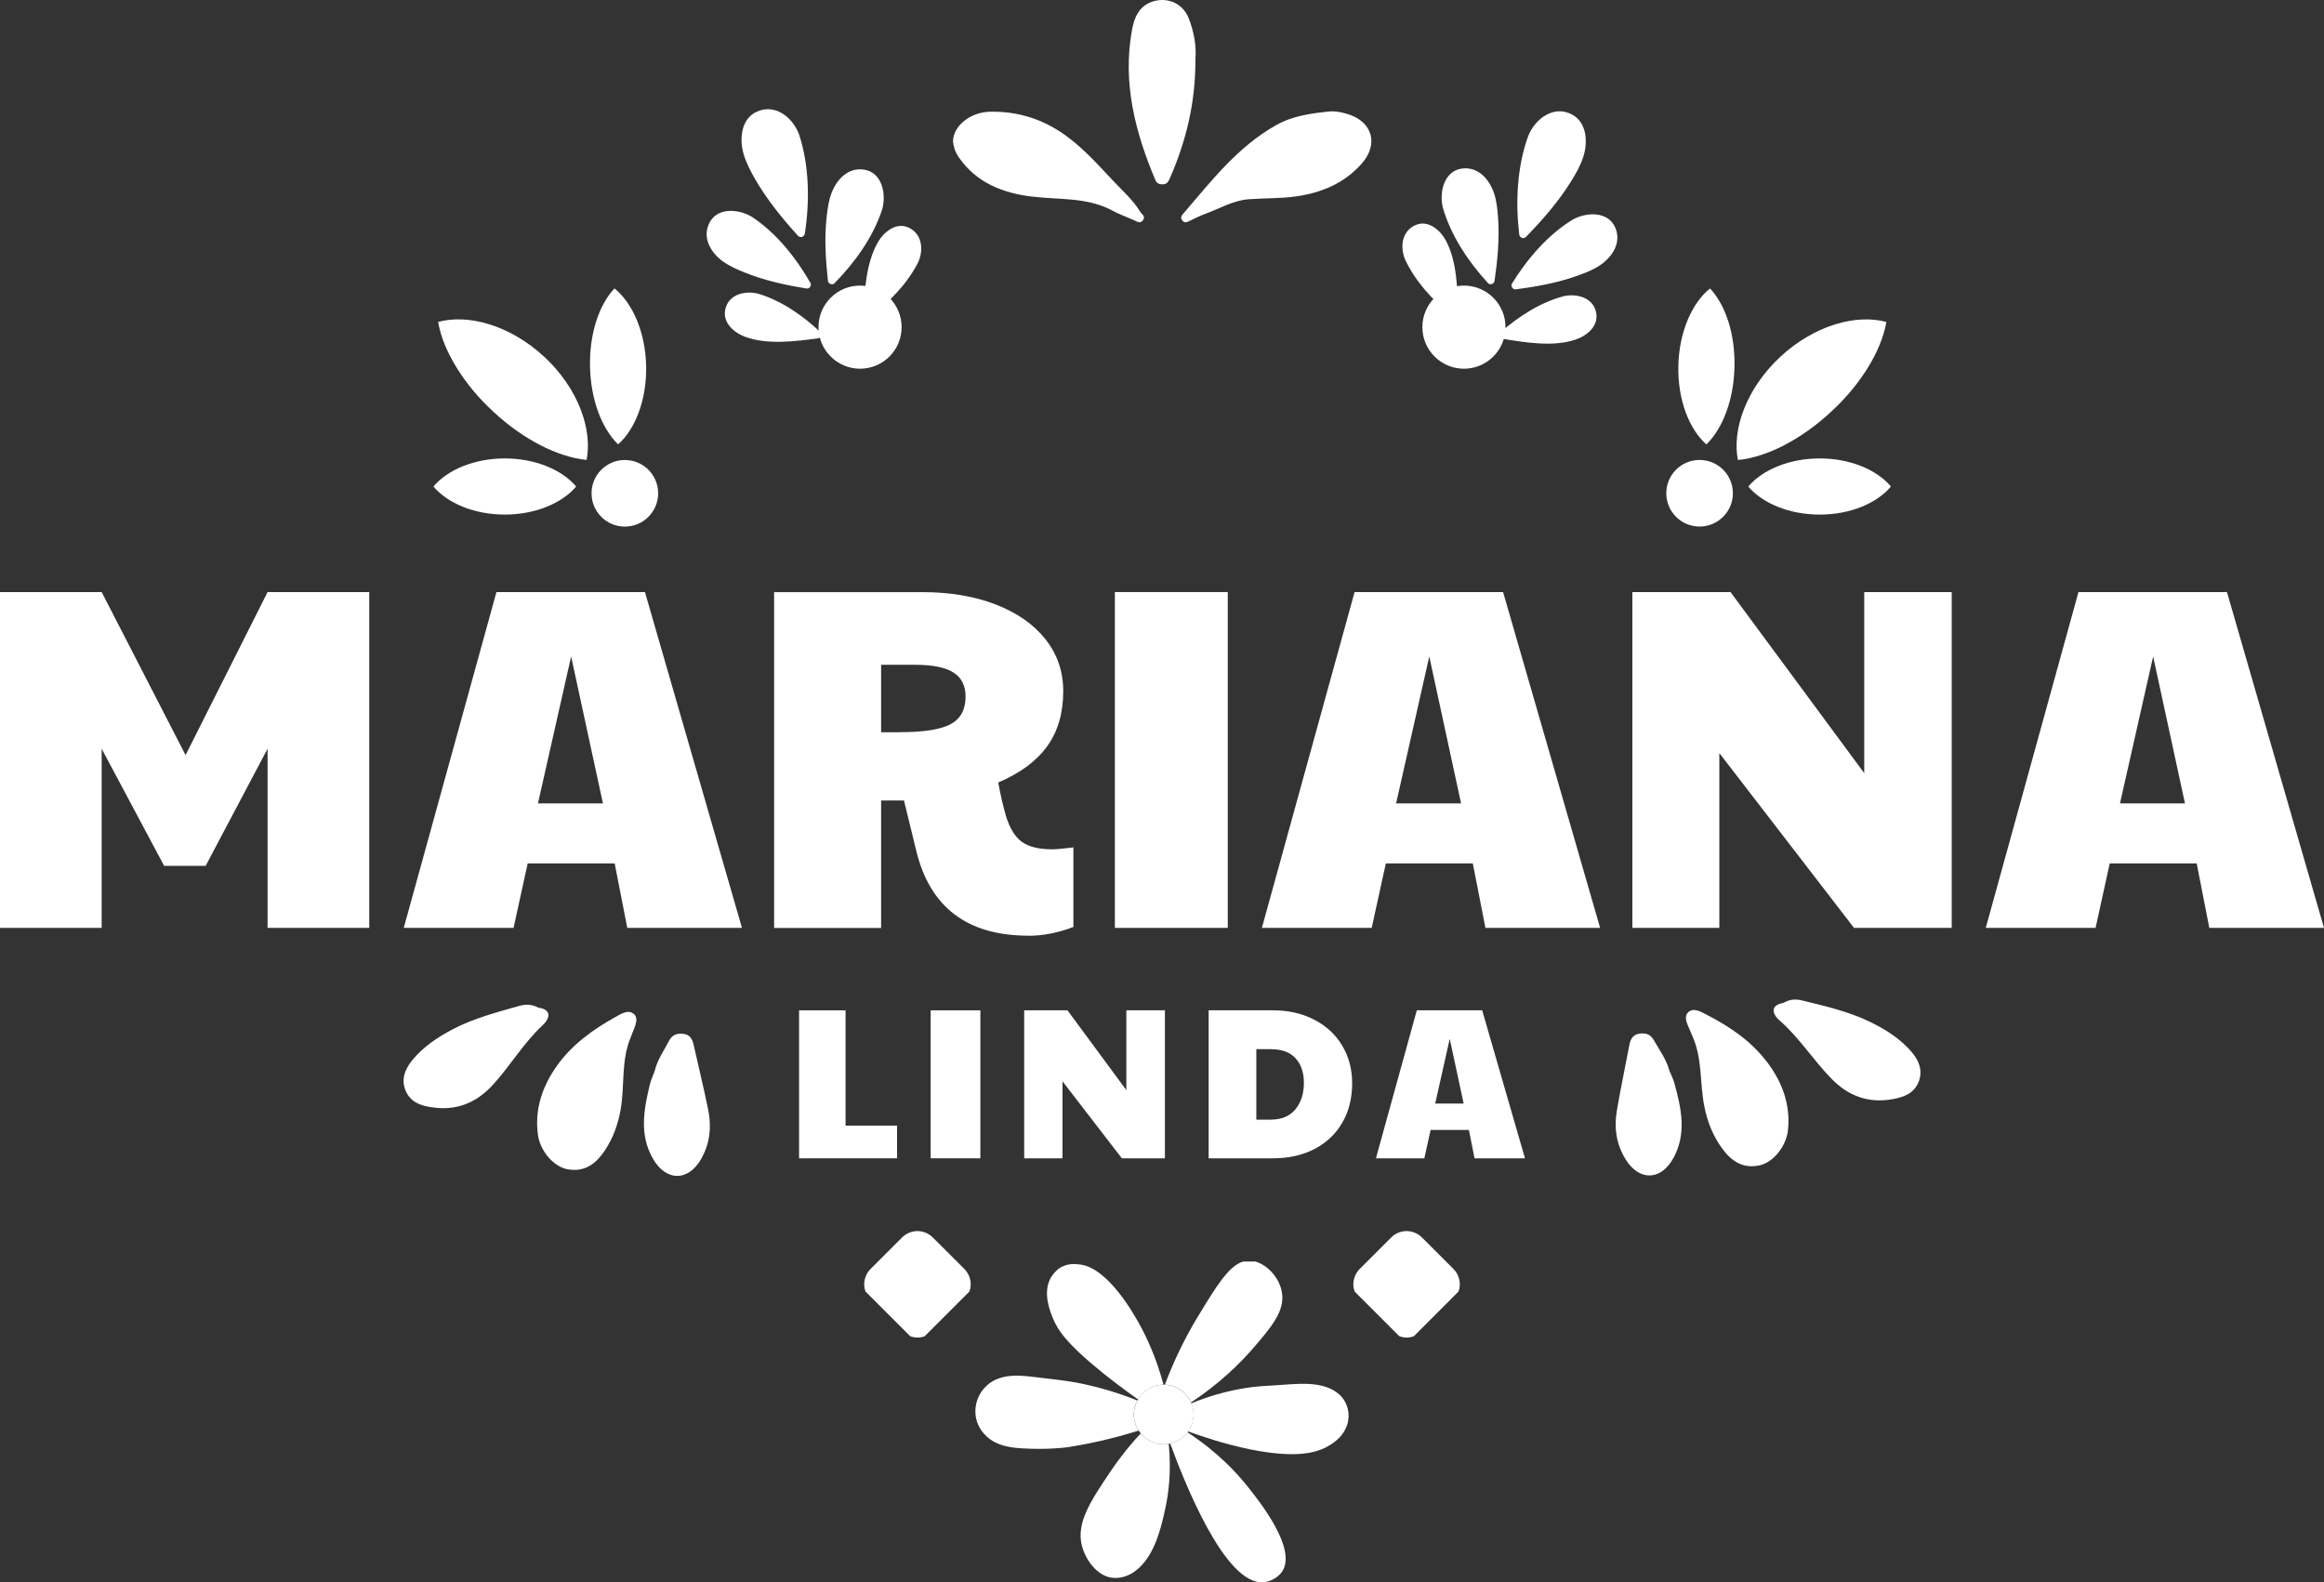 <?xml version="1.0" encoding="UTF-8"?>
<svg id="Layer_2" xmlns="http://www.w3.org/2000/svg" viewBox="0 0 471.36 320.96">
  <rect x="0" y="0" width="471.36" height="320.96" fill="#333333" stroke="none"/>
  <defs>
    <style>
      .cls-1 {
        fill: #fff;
      }
    </style>
  </defs>
  <g id="Layer_1-2" data-name="Layer_1">
    <g>
      <g>
        <path class="cls-1" d="M0,120.1h20.62l17.02,33.07,16.63-33.07h20.62v68.12h-20.62v-36.34l-12.56,23.75h-8.42l-12.67-23.75v36.34H0v-68.12Z"/>
        <path class="cls-1" d="M100.69,120.1h30.12l19.68,68.12h-23.26l-2.56-13.08h-17.64l-2.87,13.08h-22.27l18.8-68.12ZM122.29,162.97l-6.45-29.81-6.73,29.81h13.18Z"/>
        <path class="cls-1" d="M208.61,189.8c-12.4,0-19.99-5.74-22.77-17.22l-2.49-10.2h-4.64v25.85h-21.7v-68.12h30.02c5.68,0,10.68.85,15,2.54,4.31,1.68,7.67,4.03,10.05,7.07,2.38,3.02,3.57,6.52,3.57,10.49,0,4.42-1.08,8.13-3.24,11.14-2.14,3-5.46,5.46-9.95,7.38.47,2.51.99,4.79,1.58,6.84.79,2.51,1.88,4.25,3.26,5.23,1.4.98,3.42,1.48,6.06,1.48.91,0,2.36-.13,4.35-.39v16.14c-3.11,1.19-6.15,1.79-9.12,1.79ZM182.48,148.52c4.88,0,8.33-.54,10.33-1.63,2.02-1.09,3.03-2.95,3.03-5.59,0-2.24-.83-3.87-2.49-4.9-1.64-1.04-4.24-1.55-7.8-1.55h-6.84v13.68h3.76Z"/>
        <path class="cls-1" d="M226.12,120.1h22.9v68.12h-22.9v-68.12Z"/>
        <path class="cls-1" d="M274.74,120.1h30.12l19.68,68.12h-23.26l-2.56-13.08h-17.64l-2.87,13.08h-22.27l18.8-68.12ZM296.34,162.97l-6.45-29.81-6.73,29.81h13.18Z"/>
        <path class="cls-1" d="M331.07,120.1h19.92l27.12,36.73v-36.73h17.74v68.12h-19.81l-27.32-35.46v35.46h-17.64v-68.12Z"/>
        <path class="cls-1" d="M421.56,120.1h30.12l19.68,68.12h-23.26l-2.56-13.08h-17.64l-2.87,13.08h-22.27l18.8-68.12ZM443.16,162.97l-6.45-29.81-6.73,29.81h13.18Z"/>
      </g>
      <g>
        <path class="cls-1" d="M162.07,204.94h9.43v23.39h10.44v6.63h-19.87v-30.02Z"/>
        <path class="cls-1" d="M188.76,204.94h10.08v30.02h-10.08v-30.02Z"/>
        <path class="cls-1" d="M207.73,204.94h8.78l11.94,16.19v-16.19h7.82v30.02h-8.73l-12.04-15.62v15.62h-7.77v-30.02Z"/>
        <path class="cls-1" d="M245.14,204.94h13.05c3.14,0,5.92.63,8.34,1.89,2.43,1.24,4.33,2.99,5.67,5.23,1.36,2.25,2.05,4.8,2.05,7.67,0,3.02-.67,5.69-1.99,7.98-1.33,2.3-3.21,4.09-5.65,5.36-2.42,1.26-5.23,1.89-8.42,1.89h-13.05v-30.02ZM257.75,227.11c2.18,0,3.83-.69,4.97-2.07,1.15-1.38,1.74-3.17,1.74-5.39,0-2.08-.56-3.74-1.68-4.97-1.11-1.24-2.78-1.86-5.02-1.86h-2.95v14.3h2.95Z"/>
        <path class="cls-1" d="M287.36,204.94h13.26l8.68,30.02h-10.23l-1.14-5.75h-7.77l-1.27,5.75h-9.82l8.29-30.02ZM296.86,223.85l-2.82-13.13-2.95,13.13h5.78Z"/>
      </g>
      <g>
        <g>
          <path class="cls-1" d="M153.34,22.72c-3.1,1.55-3.37,5.58-2.53,8.5.53,1.84,1.45,3.56,2.4,5.21,2.39,4.12,5.43,7.85,8.62,11.38.48.53,1.31.26,1.41-.44,1-6.51.92-13.74-1.16-20.07-1.28-3.51-4.98-6.45-8.74-4.56Z"/>
          <path class="cls-1" d="M175.22,34.4c-3.25-.48-5.54,2.03-6.59,4.81-.58,1.55-.8,3.27-.98,4.91-.46,4.27-.19,8.63.28,12.88.06.56.88.9,1.3.48,4.11-4.18,7.89-9.4,9.71-15.05.84-3.02.02-7.47-3.72-8.03Z"/>
          <path class="cls-1" d="M146.65,53.04c1.34.98,2.94,1.65,4.46,2.27,3.99,1.6,8.25,2.52,12.48,3.22.57.1,1.09-.63.79-1.13-2.91-5.09-6.91-10.13-11.87-13.41-2.68-1.63-7.19-2.03-8.73,1.42-1.34,2.99.46,5.88,2.86,7.64Z"/>
          <path class="cls-1" d="M151.16,68.33c4.48,1.65,10.16.91,14.73.31.55-.07.92-.88.48-1.3-3.53-3.32-7.87-6.35-12.57-7.76-2.67-.67-6,.08-6.69,3.14-.62,2.74,1.77,4.77,4.06,5.62Z"/>
          <path class="cls-1" d="M184.14,46.1c-2.48-1.05-4.96,1.05-6.09,3.04-2.38,4.17-2.7,9.76-2.92,14.4-.03.71.75,1.11,1.31.69,3.9-2.9,7.59-6.67,9.8-11.05,1.16-2.59.76-5.87-2.1-7.08Z"/>
        </g>
        <g>
          <path class="cls-1" d="M309.98,27.52c-2.3,6.26-2.62,13.48-1.85,20.02.08.71.89,1.01,1.4.49,3.31-3.41,6.48-7.03,9.01-11.07,1.01-1.61,1.99-3.3,2.58-5.13.94-2.89.8-6.92-2.24-8.58-3.69-2.02-7.49.8-8.89,4.26Z"/>
          <path class="cls-1" d="M301.81,57.45c.4.44,1.23.13,1.31-.43.62-4.24,1.03-8.58.72-12.86-.12-1.64-.28-3.37-.81-4.94-.95-2.82-3.16-5.41-6.41-5.04-3.76.42-4.73,4.85-3.99,7.89,1.62,5.72,5.22,11.06,9.19,15.38Z"/>
          <path class="cls-1" d="M306.65,57.54c-.31.49.18,1.23.76,1.16,4.25-.56,8.54-1.33,12.58-2.79,1.55-.56,3.17-1.18,4.54-2.11,2.46-1.68,4.36-4.5,3.12-7.54-1.42-3.5-5.94-3.25-8.68-1.71-5.07,3.1-9.24,8-12.32,12.99Z"/>
          <path class="cls-1" d="M317.16,60.08c-4.75,1.25-9.19,4.13-12.83,7.33-.45.4-.11,1.22.43,1.31,4.55.75,10.19,1.69,14.73.19,2.31-.76,4.78-2.71,4.25-5.47-.58-3.08-3.88-3.94-6.58-3.37Z"/>
          <path class="cls-1" d="M284.95,52.57c2.07,4.46,5.62,8.36,9.42,11.39.54.44,1.34.07,1.33-.64-.06-4.65-.19-10.25-2.42-14.49-1.07-2.03-3.47-4.21-5.98-3.25-2.9,1.11-3.42,4.36-2.34,6.99Z"/>
        </g>
      </g>
      <g>
        <path class="cls-1" d="M235.92,37.39c.78-.05,1.05-.55,1.34-1.2,3.28-7.49,5.23-15.26,5.2-24.19.21-2.43-.22-5.48-1.41-8.4-1.12-2.78-4.01-4.14-6.88-3.4-3.14.81-4.14,3.37-4.6,5.99-1.9,10.63.66,20.63,4.77,30.34.28.7.87.9,1.59.86Z"/>
        <g>
          <path class="cls-1" d="M209.38,39.88c5.47.67,11.12.08,16.24,2.84,1.44.78,3.02,1.33,4.51,2.01.6.28,1.17.67,1.7-.08.56-.78-.21-1.13-.53-1.64-1.52-2.49-3.72-4.4-5.68-6.49-3-3.21-5.94-6.49-9.56-9.09-4.56-3.28-9.62-4.87-15.19-4.77-4.01.06-7.49,2.82-7.58,5.96.08,1.05.43,2.21,1.15,3.25,3.6,5.24,8.97,7.3,14.93,8.02Z"/>
          <path class="cls-1" d="M241.15,44.87c1.15-.58,2.32-1.13,3.53-1.58,2.82-1.06,5.48-2.64,8.57-2.87,3.17-.25,6.38-.13,9.52-.57,5.12-.7,9.78-2.6,13.33-6.56,3.63-4.02,2.29-8.68-2.89-10.19-1.11-.32-2.24-.58-3.43-.5-3.8.38-7.56.86-11,2.81-7.82,4.42-13.15,11.38-18.84,17.99-.37.42-.54.85-.12,1.35.4.47.8.38,1.33.12Z"/>
        </g>
      </g>
      <g>
        <g>
          <path class="cls-1" d="M125.37,90.14c3.47-3.07,5.84-9.08,5.68-15.97-.16-6.88-2.8-12.76-6.42-15.67-3.18,3.39-5.12,9.3-4.96,15.94.16,6.65,2.37,12.45,5.7,15.7Z"/>
          <path class="cls-1" d="M102.38,104.38c6.18,0,11.59-2.29,14.48-5.69-2.89-3.41-8.29-5.7-14.48-5.7s-11.58,2.29-14.47,5.7c2.88,3.4,8.29,5.69,14.47,5.69Z"/>
          <path class="cls-1" d="M119.98,100.06c0,3.73,3.02,6.76,6.75,6.76s6.76-3.03,6.76-6.76-3.03-6.75-6.76-6.75-6.75,3.02-6.75,6.75Z"/>
          <path class="cls-1" d="M110.37,72.36c-3.46-3.21-7.39-5.43-11.17-6.59-3.78-1.17-7.39-1.27-10.34-.47.52,3.04,1.85,6.2,3.76,9.28,1.9,3.09,4.38,6.11,7.41,8.9,3.01,2.82,6.2,5.06,9.43,6.75,3.21,1.66,6.46,2.77,9.52,3.06.58-3,.21-6.6-1.22-10.28-1.42-3.68-3.93-7.44-7.39-10.66Z"/>
        </g>
        <g>
          <path class="cls-1" d="M344.71,93.3c-3.73,0-6.75,3.02-6.75,6.75s3.02,6.76,6.75,6.76,6.76-3.03,6.76-6.76-3.02-6.75-6.76-6.75Z"/>
          <path class="cls-1" d="M354.59,98.69c2.89,3.4,8.29,5.69,14.48,5.69s11.49-2.26,14.39-5.61v-.17c-2.91-3.36-8.25-5.61-14.39-5.61s-11.59,2.29-14.48,5.7Z"/>
          <path class="cls-1" d="M362,90.24c3.22-1.69,6.42-3.94,9.42-6.75,3.03-2.79,5.51-5.81,7.42-8.9,1.9-3.08,3.23-6.24,3.76-9.28-2.95-.8-6.57-.7-10.34.47-3.78,1.15-7.71,3.38-11.17,6.59-3.46,3.22-5.96,6.98-7.39,10.66-1.44,3.68-1.8,7.28-1.22,10.28,3.06-.29,6.31-1.4,9.53-3.06Z"/>
          <path class="cls-1" d="M340.41,74.18c-.17,6.88,2.2,12.9,5.68,15.97,3.33-3.24,5.55-9.05,5.7-15.7.16-6.64-1.78-12.55-4.96-15.94-3.62,2.91-6.27,8.79-6.42,15.67Z"/>
        </g>
      </g>
      <g>
        <g>
          <path class="cls-1" d="M358.39,215.43c-3.21-4.26-7.56-7.19-12.24-9.6-1.16-.6-2.69-1.54-3.77-.47-.93.93-.16,2.38.35,3.55.17.38.32.77.48,1.16,2.13,4.6,1.5,9.67,2.49,14.48.62,3.03,1.7,5.77,3.5,8.29,1.93,2.69,4.27,4.29,7.71,3.54,2.74-.6,5.41-3.85,5.74-7.21.52-5.15-1.2-9.72-4.25-13.75Z"/>
          <path class="cls-1" d="M387.63,213.28c-2.29-2.64-5.23-4.48-8.35-6-4.34-2.11-9.05-3.18-13.71-4.33-1.22-.3-2.47-.33-3.85.48-2.64.45-2.4,2.16-.76,3.58,4.04,3.54,6.86,8.11,10.58,11.88,3.46,3.51,7.58,4.99,12.54,4.03,2.32-.44,4.23-1.27,5.1-3.57.86-2.32-.06-4.36-1.55-6.07Z"/>
          <path class="cls-1" d="M339.5,234.74c2.61-4.96,1.49-9.97.12-14.96-.24-.91-.69-1.75-1.04-2.63-.6-2.27-2-4.13-3.13-6.13-.68-1.22-1.63-1.51-2.86-1.36-1.39.17-1.88,1.09-2.12,2.33-.84,4.43-1.78,8.83-2.53,13.26-.6,3.5-.13,6.9,1.81,9.98,2.82,4.47,7.26,4.23,9.75-.5Z"/>
        </g>
        <g>
          <path class="cls-1" d="M128.59,205.71c-1.12-1.04-2.62-.05-3.76.58-4.61,2.56-8.86,5.63-11.93,9.98-2.91,4.13-4.49,8.75-3.8,13.88.44,3.35,3.21,6.5,5.97,7.02,3.46.65,5.75-1.04,7.6-3.79,1.71-2.58,2.7-5.35,3.22-8.4.84-4.83.05-9.89,2.03-14.55.14-.39.28-.78.45-1.17.47-1.18,1.18-2.66.23-3.55Z"/>
          <path class="cls-1" d="M87.46,224.59c5,.8,9.06-.82,12.41-4.43,3.59-3.89,6.27-8.55,10.2-12.21,1.59-1.47,1.77-3.2-.88-3.55-1.4-.76-2.65-.69-3.87-.36-4.62,1.31-9.29,2.53-13.57,4.78-3.06,1.61-5.94,3.55-8.15,6.26-1.43,1.75-2.29,3.82-1.35,6.11.93,2.28,2.87,3.04,5.21,3.41Z"/>
          <path class="cls-1" d="M138.5,209.7c-1.24-.11-2.18.21-2.82,1.45-1.06,2.03-2.41,3.93-2.93,6.22-.33.88-.74,1.75-.96,2.66-1.2,5.03-2.16,10.08.61,14.95,2.64,4.65,7.09,4.75,9.76.19,1.83-3.15,2.19-6.57,1.48-10.04-.89-4.4-1.97-8.77-2.95-13.17-.27-1.23-.8-2.14-2.19-2.26Z"/>
        </g>
      </g>
      <g>
        <path class="cls-1" d="M235.98,280.86c-1.44-5.37-3.33-9.44-4.81-12.13-1.06-1.92-6.31-11.46-12.04-12.22-.84-.11-2.76-.4-4.5.91-.14.15-1.09.87-1.7,2.14-1.35,2.86,0,6.35.62,7.83.95,2.29,2.54,4.97,10.08,11.07,1.78,1.44,4.22,3.31,7.2,5.41,1.05-1.78,2.96-2.99,5.16-3.01Z"/>
        <path class="cls-1" d="M237.35,292.81c2.7,7.42,11.11,28.92,18.96,28.13,1.27-.11,2.9-.87,3.77-2.21,2.94-4.57-4.39-13.86-6.89-17.02-2.37-2.99-6.29-7.22-12.34-11.17-.85,1.13-2.07,1.96-3.5,2.28Z"/>
        <path class="cls-1" d="M231.38,290.75c-1.67,1.77-3.85,4.33-6.1,7.66-4.03,5.99-7,10.41-5.87,15.06.73,2.93,3.11,6.2,6.13,6.57,1.24.14,2.51-.08,3.77-.76,4.64-2.54,6.13-9.14,7.04-13.28.61-2.82,1.27-7.36.7-13.13-.34.06-.67.1-1.03.1-1.88,0-3.53-.87-4.65-2.22Z"/>
        <path class="cls-1" d="M243.1,266.81c-3.26,5.36-5.43,10.31-6.84,14.07,2.37.09,4.4,1.54,5.31,3.6,5.75-3.8,9.83-7.83,12.46-10.84,3.92-4.54,6.57-7.69,5.98-11.43-.45-2.9-2.85-5.62-5.42-6.32h-2.44c-2.9.87-5.4,4.92-9.04,10.92Z"/>
        <path class="cls-1" d="M230.69,284.09c-4.03-1.62-7.61-2.61-10.42-3.24-2.76-.62-4.86-.87-8.99-1.35-2.87-.32-6.03-.91-8.82.15-4.75,1.74-6.38,7.98-2.36,11.71,2.03,1.89,4.71,2.29,7.25,2.43,5.04.32,8.93-.18,9.36-.25,3.63-.58,8.49-1.56,14.23-3.35-.62-.95-.99-2.08-.99-3.3,0-1.02.28-1.97.73-2.82Z"/>
        <path class="cls-1" d="M240.98,290.36c4.51,1.65,20.23,7.01,27.65,3.37,1.27-.62,3.66-1.96,4.57-4.61.73-2.1.21-4.46-1.28-5.98-3.26-3.34-9.25-2.36-13.24-2.14-1.52.11-2.83.14-4.67.36-3.25.41-7.51,1.29-12.39,3.3.28.7.45,1.46.45,2.25,0,1.29-.41,2.47-1.09,3.46Z"/>
        <path class="cls-1" d="M236.25,280.88c-.08,0-.15-.02-.23-.02-.02,0-.03,0-.05,0-2.21.02-4.12,1.23-5.16,3.01-.04.07-.08.15-.12.22-.45.85-.73,1.8-.73,2.82,0,1.22.37,2.35.99,3.3.13.19.28.37.43.55,1.11,1.34,2.77,2.22,4.65,2.22.35,0,.69-.05,1.03-.1.1-.02.2-.03.3-.05,1.42-.32,2.65-1.15,3.5-2.28.04-.06.1-.11.14-.17.69-.98,1.09-2.17,1.09-3.46,0-.8-.16-1.55-.45-2.25-.02-.06-.05-.12-.07-.18-.91-2.06-2.94-3.51-5.31-3.6Z"/>
      </g>
      <g>
        <path class="cls-1" d="M186.08,271.32c.51,0,1-.1,1.47-.27l9.06-9.06c.17-.47.27-.96.27-1.47,0-.58-.12-1.15-.34-1.69-.23-.54-.54-1.02-.95-1.43l-6.41-6.4c-.41-.4-.88-.71-1.41-.94-.54-.22-1.1-.34-1.69-.34s-1.15.12-1.69.34c-.53.22-1,.53-1.41.94l-6.41,6.4c-.41.41-.73.89-.95,1.43-.22.54-.34,1.11-.34,1.69,0,.51.1,1,.27,1.47l9.06,9.06c.47.17.96.27,1.47.27Z"/>
        <path class="cls-1" d="M285.29,271.32c.5,0,.99-.1,1.47-.27l9.05-9.06c.17-.47.27-.96.27-1.47,0-.58-.11-1.15-.34-1.69-.22-.54-.54-1.02-.96-1.44l-6.37-6.37c-.41-.41-.89-.73-1.43-.96-.54-.22-1.11-.34-1.69-.34s-1.15.12-1.7.34c-.53.22-.99.53-1.4.94l-6.41,6.4c-.41.41-.73.89-.95,1.43-.23.54-.34,1.11-.34,1.69,0,.51.1,1,.27,1.47l9.06,9.06c.47.16.96.27,1.46.27Z"/>
      </g>
      <g>
        <circle class="cls-1" cx="174.44" cy="66.36" r="8.43"/>
        <circle class="cls-1" cx="296.92" cy="66.36" r="8.43"/>
      </g>
    </g>
  </g>
</svg>
